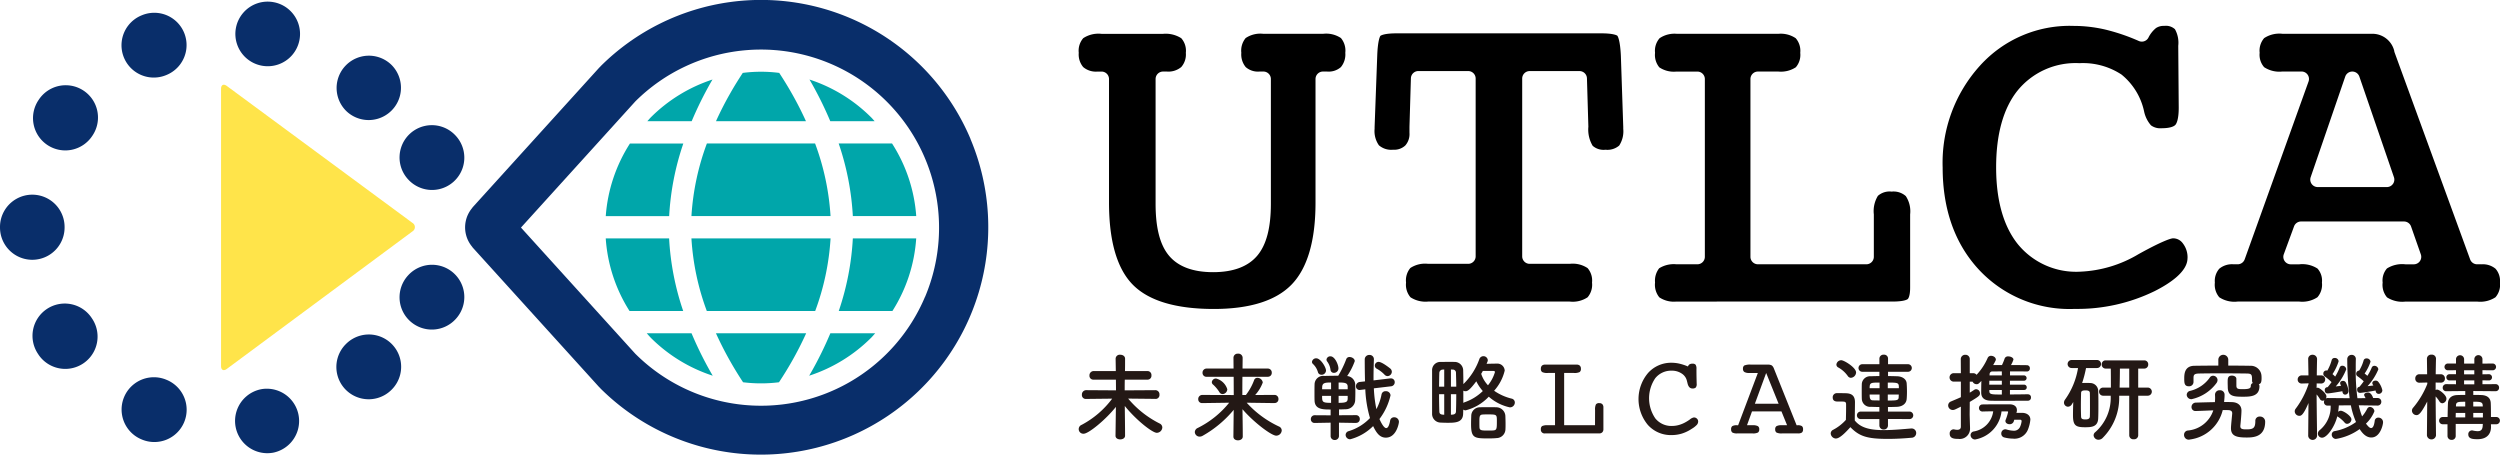 <svg xmlns="http://www.w3.org/2000/svg" xmlns:xlink="http://www.w3.org/1999/xlink" width="295.074" height="53.674" viewBox="0 0 295.074 53.674">
  <defs>
    <clipPath id="clip-path">
      <rect id="長方形_1325" data-name="長方形 1325" width="295.074" height="53.674" fill="none"/>
    </clipPath>
  </defs>
  <g id="グループ_1600" data-name="グループ 1600" transform="translate(0 0)">
    <g id="グループ_1599" data-name="グループ 1599" transform="translate(0 0)" clip-path="url(#clip-path)">
      <path id="パス_888" data-name="パス 888" d="M61.018,10.1,61,10.082a3.812,3.812,0,0,0-5.339,5.442l.023.023A3.812,3.812,0,0,0,61.018,10.1" transform="translate(-14.814 -2.443)" fill="#092e6a"/>
      <path id="パス_889" data-name="パス 889" d="M32.285,53.489l.071-.014A3.812,3.812,0,0,0,30.878,46l-.051.01a3.811,3.811,0,0,0,1.458,7.482ZM16.648,51.906l.066.028a3.812,3.812,0,1,0,2.92-7.042l-.048-.02a3.812,3.812,0,0,0-2.939,7.034Zm-12.12-10,.04.06A3.812,3.812,0,0,0,10.9,37.721l-.029-.043A3.811,3.811,0,1,0,4.528,41.9ZM0,26.851v.071a3.811,3.811,0,1,0,7.623,0v-.052A3.811,3.811,0,0,0,0,26.851M4.592,11.817l-.04.06a3.811,3.811,0,1,0,6.337,4.235l.029-.043a3.811,3.811,0,0,0-6.326-4.252Zm12.163-9.95-.066.028a3.811,3.811,0,1,0,2.927,7.039l.048-.02a3.811,3.811,0,0,0-2.909-7.046ZM32.4.349,32.327.335a3.811,3.811,0,1,0-1.469,7.48l.051.01A3.812,3.812,0,0,0,32.4.349Z" transform="translate(0 -0.071)" fill="#092e6a"/>
      <path id="パス_890" data-name="パス 890" d="M61.047,60.715l.023-.023a3.811,3.811,0,0,0-5.44-5.34l-.023.023a3.811,3.811,0,1,0,5.44,5.34" transform="translate(-14.814 -14.731)" fill="#092e6a"/>
      <path id="パス_891" data-name="パス 891" d="M71.385,49.315l.022-.024a3.811,3.811,0,0,0-5.636-5.133l-.022.024a3.811,3.811,0,0,0,5.636,5.133" transform="translate(-17.597 -11.661)" fill="#092e6a"/>
      <path id="パス_892" data-name="パス 892" d="M71.407,21.556l-.022-.024a3.811,3.811,0,0,0-5.636,5.133l.022.024a3.811,3.811,0,0,0,5.636-5.133" transform="translate(-17.597 -5.513)" fill="#092e6a"/>
      <path id="パス_893" data-name="パス 893" d="M35.826,14.207c0-.457.3-.609.669-.337L58.427,30.047a.58.58,0,0,1,0,.988L36.494,47.282c-.367.272-.668.121-.668-.336Z" transform="translate(-9.735 -3.732)" fill="#ffe44a"/>
      <path id="パス_894" data-name="パス 894" d="M135.029,16.389a26.83,26.83,0,0,0-43.7-8.529l.009.009c-.042.042-.09.073-.13.117L76.291,24.441c-.042.046-.07.1-.109.147a3.594,3.594,0,0,0-.221.3c-.063.1-.12.193-.173.293a3.34,3.34,0,0,0-.149.32c-.044.108-.082.216-.114.326s-.058.218-.08.33-.039.226-.05.342-.016.225-.016.339.005.226.016.339a3.4,3.4,0,0,0,.05.341c.021.111.048.221.08.33s.071.218.114.326a3.34,3.34,0,0,0,.149.32c.053.1.111.2.174.294a3.406,3.406,0,0,0,.22.3c.039.048.067.1.109.148l7.457,8.228L91.2,45.687c.04.044.088.075.13.117l-.009.009a26.843,26.843,0,0,0,43.7-29.424m-5.36,18.649h0a21.005,21.005,0,0,1-34.18,6.728l-.025-.025-7.4-8.167L81.973,26.86l13.49-14.883.025-.025a21.022,21.022,0,0,1,34.18,23.087" transform="translate(-20.483 0)" fill="#092e6a"/>
      <path id="パス_895" data-name="パス 895" d="M134.816,28.666h-7.479a31.718,31.718,0,0,0-1.671-8.569h6.3a18.243,18.243,0,0,1,2.854,8.569m-16.2,19.612a17.237,17.237,0,0,1-4.238,0c-.524-.795-1.076-1.687-1.625-2.668-.54-.961-1.074-2.006-1.578-3.118h10.652c-.538,1.187-1.113,2.3-1.689,3.311-.517.91-1.03,1.73-1.522,2.475M110.1,39.864a29.634,29.634,0,0,1-1.814-8.569h16.422a29.663,29.663,0,0,1-1.813,8.569Zm4.249-28.1a17.015,17.015,0,0,1,4.3,0c.513.782,1.054,1.657,1.593,2.617s1.064,1.986,1.563,3.085H111.184c.533-1.175,1.1-2.273,1.674-3.277.505-.891,1.007-1.692,1.489-2.426m8.534,8.331a29.7,29.7,0,0,1,1.824,8.569H108.287a29.682,29.682,0,0,1,1.823-8.569Zm6.618-3.081c.144.144.272.3.411.453h-5.235a43.353,43.353,0,0,0-2.256-4.575c-.066-.118-.133-.229-.2-.344a18.391,18.391,0,0,1,7.279,4.466m-26.006,0a18.4,18.4,0,0,1,7.28-4.466c-.067.115-.133.226-.2.344a43.359,43.359,0,0,0-2.256,4.575h-5.235c.14-.149.267-.309.411-.453M101.029,20.1h6.3a31.745,31.745,0,0,0-1.671,8.569H98.175a18.251,18.251,0,0,1,2.854-8.569M98.171,31.3h7.481a31.694,31.694,0,0,0,1.663,8.569h-6.333a18.251,18.251,0,0,1-2.81-8.569m5.321,11.728c-.168-.169-.32-.355-.481-.531H108.3a43.162,43.162,0,0,0,2.269,4.608c.078.137.155.267.232.4a18.4,18.4,0,0,1-7.312-4.478m26.006,0a18.393,18.393,0,0,1-7.312,4.478c.077-.133.155-.264.232-.4a43.159,43.159,0,0,0,2.269-4.608h5.292c-.162.176-.312.362-.481.531m2.511-3.159h-6.332a31.694,31.694,0,0,0,1.662-8.569h7.481a18.251,18.251,0,0,1-2.81,8.569" transform="translate(-26.677 -3.16)" fill="#00a6aa"/>
      <path id="パス_896" data-name="パス 896" d="M204.138,9.934a2.194,2.194,0,0,0,1.636-.524,2.351,2.351,0,0,0,.521-1.689,2.321,2.321,0,0,0-.515-1.74,3.14,3.14,0,0,0-2.12-.5h-7.033a3.1,3.1,0,0,0-2.093.5,2.324,2.324,0,0,0-.513,1.74,2.344,2.344,0,0,0,.521,1.688,2.19,2.19,0,0,0,1.636.524h.45a.882.882,0,0,1,.882.882V25.529c0,2.826-.517,4.824-1.582,6.106-1.09,1.312-2.852,1.978-5.236,1.978s-4.141-.661-5.222-1.965c-1.055-1.272-1.567-3.274-1.567-6.119V10.816a.882.882,0,0,1,.882-.882h.45a2.361,2.361,0,0,0,1.7-.535,2.25,2.25,0,0,0,.538-1.678A2.226,2.226,0,0,0,186.933,6a3.419,3.419,0,0,0-2.151-.516h-7.258a3.261,3.261,0,0,0-2.16.511,2.259,2.259,0,0,0-.531,1.73,2.313,2.313,0,0,0,.529,1.683,2.316,2.316,0,0,0,1.684.529h.478a.882.882,0,0,1,.881.882v14.6c0,4.538.951,7.8,2.826,9.69s5.083,2.847,9.543,2.847c4.25,0,7.345-.974,9.2-2.9s2.805-5.174,2.805-9.641v-14.6a.882.882,0,0,1,.882-.882Z" transform="translate(-47.509 -1.489)"/>
      <path id="パス_897" data-name="パス 897" d="M251.443,5.692c-.047-.038-.421-.288-1.883-.288H225.367c-1.462,0-1.836.251-1.9.3,0,0-.307.38-.374,2.363l-.31,8.414v.193a2.913,2.913,0,0,0,.51,1.944,2.226,2.226,0,0,0,1.675.521,1.911,1.911,0,0,0,1.438-.5,2.031,2.031,0,0,0,.493-1.492v-.7l.169-5.737a.882.882,0,0,1,.882-.856h5.879a.882.882,0,0,1,.882.882V31.726a.882.882,0,0,1-.882.882h-4.726a3.15,3.15,0,0,0-2.1.492,2.279,2.279,0,0,0-.508,1.72,2.288,2.288,0,0,0,.523,1.735,3.248,3.248,0,0,0,2.084.506h16.71a3.151,3.151,0,0,0,2.113-.506,2.29,2.29,0,0,0,.522-1.735,2.245,2.245,0,0,0-.523-1.706,3.147,3.147,0,0,0-2.112-.506h-4.726a.882.882,0,0,1-.882-.882V10.739a.882.882,0,0,1,.882-.882h5.879a.882.882,0,0,1,.882.856l.168,5.711a3.735,3.735,0,0,0,.507,2.252,1.94,1.94,0,0,0,1.51.465,2.131,2.131,0,0,0,1.62-.493,3.076,3.076,0,0,0,.48-1.972V16.45l-.281-8.382c-.09-1.984-.4-2.36-.415-2.376" transform="translate(-60.54 -1.468)"/>
      <path id="パス_898" data-name="パス 898" d="M296.27,37.081c1.376,0,1.731-.245,1.789-.294.029-.025.283-.274.283-1.356V26.795a3.26,3.26,0,0,0-.511-2.16,2.172,2.172,0,0,0-1.673-.531,2.073,2.073,0,0,0-1.62.5,3.434,3.434,0,0,0-.481,2.188V31.8a.882.882,0,0,1-.882.882h-12.8a.882.882,0,0,1-.882-.882V10.816a.882.882,0,0,1,.882-.882h2.42a3.194,3.194,0,0,0,2.055-.506,2.245,2.245,0,0,0,.522-1.706A2.256,2.256,0,0,0,284.836,6a3.136,3.136,0,0,0-2.041-.52H270.811a3.134,3.134,0,0,0-2.041.52,2.252,2.252,0,0,0-.537,1.722,2.308,2.308,0,0,0,.505,1.716,3.082,3.082,0,0,0,2.017.5h2.475a.882.882,0,0,1,.882.882V31.8a.882.882,0,0,1-.882.882h-2.475a3.248,3.248,0,0,0-2.037.474,2.39,2.39,0,0,0-.485,1.682,2.358,2.358,0,0,0,.505,1.745,3.083,3.083,0,0,0,2.017.5Z" transform="translate(-72.889 -1.489)"/>
      <path id="パス_899" data-name="パス 899" d="M343.752,31.625a2.691,2.691,0,0,0-.551-1.754,1.41,1.41,0,0,0-1.155-.6c-.117,0-.864.091-4.06,1.859a14.577,14.577,0,0,1-6.94,2.08,8.873,8.873,0,0,1-7.36-3.293c-1.675-2.121-2.525-5.158-2.525-9.025,0-3.885.84-6.921,2.5-9.024A8.822,8.822,0,0,1,330.99,8.6a8.284,8.284,0,0,1,4.965,1.341,7.66,7.66,0,0,1,2.666,4.334,3.607,3.607,0,0,0,.819,1.664,1.827,1.827,0,0,0,1.227.341c1.112,0,1.51-.249,1.65-.4.092-.1.395-.536.395-2.013l-.056-7.308a3.278,3.278,0,0,0-.388-1.965,1.572,1.572,0,0,0-1.262-.395,1.636,1.636,0,0,0-.979.258,3.423,3.423,0,0,0-.9,1.145.879.879,0,0,1-1.123.38,23.261,23.261,0,0,0-3.982-1.355,16.576,16.576,0,0,0-3.74-.427,14.254,14.254,0,0,0-11.054,4.723,17.067,17.067,0,0,0-4.38,11.978c0,4.977,1.454,9.052,4.319,12.113a14.614,14.614,0,0,0,11.284,4.588,20.76,20.76,0,0,0,9.421-2.1c1.767-.89,3.875-2.285,3.875-3.882" transform="translate(-85.558 -1.143)"/>
      <path id="パス_900" data-name="パス 900" d="M390.4,32.684h-.478a.881.881,0,0,1-.828-.579L380.18,7.686a.862.862,0,0,1-.048-.209,2.657,2.657,0,0,0-2.64-2h-10.55a3.253,3.253,0,0,0-2.16.512,2.258,2.258,0,0,0-.531,1.73,2.213,2.213,0,0,0,.531,1.7,3.258,3.258,0,0,0,2.16.511h2.251a.881.881,0,0,1,.829,1.18L362.484,32.1a.883.883,0,0,1-.83.584h-.478a2.353,2.353,0,0,0-1.689.521,2.195,2.195,0,0,0-.524,1.636,2.287,2.287,0,0,0,.523,1.735,3.25,3.25,0,0,0,2.168.506h7.258a3.254,3.254,0,0,0,2.16-.511,2.256,2.256,0,0,0,.531-1.73,2.127,2.127,0,0,0-.525-1.654,3.312,3.312,0,0,0-2.166-.5h-.985A.882.882,0,0,1,367.1,31.5l1.21-3.291a.881.881,0,0,1,.827-.578H381.29a.882.882,0,0,1,.832.59l1.153,3.292a.881.881,0,0,1-.832,1.173h-.985a3.367,3.367,0,0,0-2.181.489,2.155,2.155,0,0,0-.51,1.667,2.288,2.288,0,0,0,.516,1.743,3.305,3.305,0,0,0,2.175.5h8.467a3.257,3.257,0,0,0,2.16-.511,2.256,2.256,0,0,0,.532-1.73,2.192,2.192,0,0,0-.525-1.636,2.349,2.349,0,0,0-1.688-.521M379.982,23.2a.882.882,0,0,1-.717.369h-8.159a.882.882,0,0,1-.834-1.168l4.08-11.872a.882.882,0,0,1,1.668,0L380.1,22.4a.88.88,0,0,1-.116.8" transform="translate(-97.545 -1.489)"/>
      <path id="パス_901" data-name="パス 901" d="M183.9,62.7l-3.236-.034A11.642,11.642,0,0,0,184.37,65.6a.531.531,0,0,1,.327.473.665.665,0,0,1-.654.631c-.519,0-2.435-1.5-3.776-3.168.011,1.184.033,2.435.033,3.507,0,.293-.282.439-.575.439-.271,0-.553-.135-.553-.428v-.011l.045-3.4c-1.2,1.51-3.224,3.168-3.8,3.168a.543.543,0,0,1-.237-1.049,10.734,10.734,0,0,0,3.6-3.089l-3.089.034h-.012a.451.451,0,0,1-.473-.485.511.511,0,0,1,.485-.552l3.539.023-.011-1.263h-2.649a.451.451,0,0,1-.473-.485.5.5,0,0,1,.473-.529h2.638l-.023-1.454v-.011a.484.484,0,0,1,.542-.462c.293,0,.575.158.575.473,0,.519,0,.992-.012,1.454h2.672a.465.465,0,0,1,.451.508.459.459,0,0,1-.451.507h-2.694c-.012.395-.012.812-.012,1.263l3.641-.023a.487.487,0,0,1,.462.529.46.46,0,0,1-.452.508Z" transform="translate(-47.509 -15.62)" fill="#231815"/>
      <path id="パス_902" data-name="パス 902" d="M203.058,63.155l-3.292-.045a11.915,11.915,0,0,0,3.81,2.807.512.512,0,0,1,.327.473.654.654,0,0,1-.654.609c-.564,0-2.694-1.612-3.979-3.123.012,1.071.034,2.142.034,3.224,0,.3-.282.451-.564.451s-.541-.146-.541-.439V67.1l.034-3.145A13.093,13.093,0,0,1,194.592,67a.741.741,0,0,1-.372.113.564.564,0,0,1-.575-.541.557.557,0,0,1,.35-.485A11.1,11.1,0,0,0,197.7,63.11l-3.167.045h-.012a.446.446,0,0,1-.473-.462.476.476,0,0,1,.485-.5l3.708.012-.011-2.153h-3.191a.457.457,0,0,1-.484-.473.476.476,0,0,1,.484-.5h3.179l-.011-1.274a.491.491,0,0,1,.53-.485.5.5,0,0,1,.552.485c0,.428-.011.846-.011,1.274h2.987a.461.461,0,0,1,.462.485.455.455,0,0,1-.462.484h-3c-.011.722-.011,1.432-.011,2.153h.417a6.6,6.6,0,0,0,.97-1.747.4.4,0,0,1,.394-.282.644.644,0,0,1,.631.552,4.523,4.523,0,0,1-.9,1.477l2.288-.012a.462.462,0,0,1,.462.485.443.443,0,0,1-.451.473Zm-6.516-1.3a4.3,4.3,0,0,0-.722-.868.391.391,0,0,1-.169-.315.488.488,0,0,1,.508-.417,1.885,1.885,0,0,1,1.319,1.263.589.589,0,0,1-.553.575.445.445,0,0,1-.383-.237" transform="translate(-52.621 -15.578)" fill="#231815"/>
      <path id="パス_903" data-name="パス 903" d="M217.772,65.55l-2-.034V67.06a.479.479,0,0,1-.5.5.464.464,0,0,1-.485-.5V65.516l-1.872.034h-.011a.431.431,0,0,1-.451-.451.449.449,0,0,1,.462-.462l1.872.012v-.687c-.9,0-1.849,0-1.894-1.038-.011-.237-.011-.529-.011-.834,0-.406,0-.812.011-1.094A1.01,1.01,0,0,1,214.028,60c.508-.011,1.082-.023,1.658-.023a11.853,11.853,0,0,0,.947-1.961.389.389,0,0,1,.395-.248c.282,0,.609.2.609.485a7.7,7.7,0,0,1-.9,1.759,1.043,1.043,0,0,1,.947.9c.011.248.023.62.023.992s-.012.744-.023,1a1.111,1.111,0,0,1-1.139,1.026c-.248.011-.507.023-.766.023v.687l2-.012a.44.44,0,0,1,.451.462.428.428,0,0,1-.44.451Zm-4.07-5.693a.413.413,0,0,1-.417-.315,2.112,2.112,0,0,0-.575-.947.333.333,0,0,1-.124-.259.487.487,0,0,1,.507-.417c.519,0,1.15,1.071,1.15,1.443a.524.524,0,0,1-.541.5m1.139.913c-.71,0-1.014.045-1.049.5,0,.09-.011.192-.011.3h1.06Zm0,1.578h-1.06c0,.71.011.823,1.06.823Zm-.068-3.078a2.037,2.037,0,0,0-.395-.981.39.39,0,0,1-.079-.225.443.443,0,0,1,.473-.384c.519,0,.936.993.936,1.409a.524.524,0,0,1-.53.541.391.391,0,0,1-.406-.36m2.029,1.984c-.011-.417-.282-.484-1.071-.484v.8H216.8Zm0,1.094h-1.071v.823c.947,0,1.06-.135,1.071-.508Zm3.089-.891a15.038,15.038,0,0,0,.3,2.458,6.216,6.216,0,0,0,.609-1.748.468.468,0,0,1,.484-.372.533.533,0,0,1,.575.485,7.286,7.286,0,0,1-1.308,2.8c.181.406.519,1.071.8,1.071.192,0,.35-.271.462-.891a.459.459,0,0,1,.473-.384.539.539,0,0,1,.564.541c0,.181-.3,1.861-1.545,1.861-.733,0-1.127-.586-1.5-1.364a5.947,5.947,0,0,1-2.705,1.556.528.528,0,0,1-.541-.508.468.468,0,0,1,.361-.451,5.8,5.8,0,0,0,2.514-1.545,14.05,14.05,0,0,1-.553-3.393l-.552.068c-.034,0-.068.011-.09.011a.426.426,0,0,1-.462-.439.508.508,0,0,1,.462-.508l.609-.068c-.023-.868-.034-1.747-.034-2.6a.524.524,0,0,1,.553-.519.5.5,0,0,1,.529.53v.023c-.023.642-.045,1.364-.045,2.1v.35l1.973-.237h.079a.437.437,0,0,1,.451.451.479.479,0,0,1-.451.485Zm1.251-1.623a3.813,3.813,0,0,0-.9-.687.416.416,0,0,1-.237-.372.442.442,0,0,1,.451-.44c.406,0,1.364.778,1.375.789a.51.51,0,0,1,.181.383.527.527,0,0,1-.5.508.51.51,0,0,1-.372-.181" transform="translate(-57.734 -15.628)" fill="#231815"/>
      <path id="パス_904" data-name="パス 904" d="M235.764,64.512c-.023,1.071-.969,1.071-1.86,1.071-.27,0-.552-.011-.823-.023a1.022,1.022,0,0,1-.981-1.06V59.417a.974.974,0,0,1,1.049-1.015c.395,0,.733-.011,1.06-.011.169,0,.327,0,.5.011a1.007,1.007,0,0,1,1.06.97c.012.5.023,1.06.023,1.646a7.67,7.67,0,0,0,1.883-2.942.514.514,0,0,1,1,.112.447.447,0,0,1-.045.2l-.1.237c.383-.011.766-.023,1.183-.023a.868.868,0,0,1,.958.823,5.449,5.449,0,0,1-1.251,2.378,6.2,6.2,0,0,0,2.052.925.472.472,0,0,1,.395.462.58.58,0,0,1-.586.575,5.477,5.477,0,0,1-2.491-1.263,5.651,5.651,0,0,1-2.728,1.612.446.446,0,0,1-.282-.09Zm-2.232-5.219-.158.012a.408.408,0,0,0-.417.35c-.023.5-.023,1.071-.034,1.668h.609Zm0,2.92h-.609c0,.721.012,1.431.034,2.062.011.226.124.327.417.35.057,0,.1.012.158.012Zm1.421-.891c0-.6-.023-1.184-.034-1.68a.369.369,0,0,0-.395-.338c-.067,0-.135-.012-.2-.012v2.03Zm-.474,3.3c.294-.011.429-.146.44-.36.023-.6.034-1.319.034-2.052h-.631v2.424Zm1.308-1.387c.045-.023.079-.045.135-.068a5.791,5.791,0,0,0,2.164-1.33,5.141,5.141,0,0,1-.767-1.15c-.744.992-1.025,1.173-1.274,1.173a.5.5,0,0,1-.259-.068Zm3.89,4.16c-.259.023-.575.034-.891.034-1.691,0-2.086-.023-2.086-1.68,0-.338.011-.677.023-.981a1.016,1.016,0,0,1,1.037-1.014c.293-.011.642-.011.992-.011s.677,0,.925.011a1.082,1.082,0,0,1,1.071,1c.012.293.023.631.023.958,0,.214,0,.417-.011.609a1.071,1.071,0,0,1-1.082,1.071m.068-2.074c0-.7-.034-.722-1.026-.722-.226,0-.451,0-.62.012-.406.011-.417.237-.417.856,0,.248,0,.5.011.677.023.36.282.36,1.026.36.214,0,.428,0,.575-.011.451-.034.451-.192.451-1.173m-1.658-5.851c-.056.113-.124.226-.192.338a3.6,3.6,0,0,0,.8,1.353,4.453,4.453,0,0,0,.823-1.556c0-.09-.056-.135-.2-.135Z" transform="translate(-63.071 -15.683)" fill="#231815"/>
      <path id="パス_905" data-name="パス 905" d="M256.129,64.454a1.369,1.369,0,0,1,.1-.664.44.44,0,0,1,.39-.151.491.491,0,0,1,.369.127.546.546,0,0,1,.124.394v2.547a.514.514,0,0,1-.13.374.483.483,0,0,1-.363.133h-6.395a.435.435,0,0,1-.493-.493.417.417,0,0,1,.147-.373,1.4,1.4,0,0,1,.668-.1h.856V60.079h-.856a1.335,1.335,0,0,1-.661-.106.439.439,0,0,1-.154-.387.49.49,0,0,1,.127-.373.555.555,0,0,1,.393-.12h3.7a.532.532,0,0,1,.377.123.488.488,0,0,1,.13.37.439.439,0,0,1-.154.387,1.376,1.376,0,0,1-.675.106h-1.15v6.169h3.643Z" transform="translate(-67.863 -16.058)" fill="#231815"/>
      <path id="パス_906" data-name="パス 906" d="M271.392,59.24a.5.5,0,0,1,.192-.261.693.693,0,0,1,.356-.075.443.443,0,0,1,.355.123.854.854,0,0,1,.1.507c0,.448.005.864.014,1.25s.014.553.014.5a.632.632,0,0,1-.11.435.534.534,0,0,1-.39.113q-.452,0-.589-.644c-.032-.127-.057-.226-.075-.294a1.4,1.4,0,0,0-.623-.838,2.051,2.051,0,0,0-1.157-.326,2.4,2.4,0,0,0-1.944.886,4.2,4.2,0,0,0,.01,4.753,2.434,2.434,0,0,0,1.962.886,3.05,3.05,0,0,0,.808-.113,3.525,3.525,0,0,0,.808-.339,4.484,4.484,0,0,0,.507-.325,1.021,1.021,0,0,1,.459-.229.5.5,0,0,1,.36.14.462.462,0,0,1,.147.346.6.6,0,0,1-.161.394,2.75,2.75,0,0,1-.6.464,4.521,4.521,0,0,1-1.157.559,4.141,4.141,0,0,1-1.226.179,3.635,3.635,0,0,1-2.793-1.2,4.772,4.772,0,0,1,.013-6.117,3.645,3.645,0,0,1,2.807-1.219,4.017,4.017,0,0,1,.921.11,6.135,6.135,0,0,1,.989.328" transform="translate(-72.163 -15.979)" fill="#231815"/>
      <path id="パス_907" data-name="パス 907" d="M283.717,60.08h-1a1.109,1.109,0,0,1-.586-.113.424.424,0,0,1-.168-.38.446.446,0,0,1,.147-.387,1.765,1.765,0,0,1,.8-.106h1.952a.92.92,0,0,1,.51.1.854.854,0,0,1,.243.366l2.678,6.69h.116a.894.894,0,0,1,.507.1.436.436,0,0,1,.137.37.478.478,0,0,1-.13.387.8.8,0,0,1-.486.106H286.58a1.328,1.328,0,0,1-.668-.106.446.446,0,0,1-.147-.387.4.4,0,0,1,.16-.366,1.2,1.2,0,0,1,.607-.106h.637l-.664-1.63h-3.478l-.589,1.63h.664a1.237,1.237,0,0,1,.616.106.4.4,0,0,1,.165.366.446.446,0,0,1-.147.387,1.268,1.268,0,0,1-.647.106h-1.8a1.076,1.076,0,0,1-.582-.106.451.451,0,0,1-.144-.387.424.424,0,0,1,.144-.37,1.032,1.032,0,0,1,.554-.1h.13Zm-.349,3.629h2.8L284.7,60.08Z" transform="translate(-76.24 -16.058)" fill="#231815"/>
      <path id="パス_908" data-name="パス 908" d="M297.324,67.38a.638.638,0,0,1-.62-.6.483.483,0,0,1,.282-.428,5.388,5.388,0,0,0,1.51-1.173c.011-.507.023-.947.023-1.375v-.462c0-.293-.135-.327-.518-.327h-.44c-.214,0-.62-.011-.62-.485a.483.483,0,0,1,.473-.507c.406,0,.722,0,1.093.011.722.023,1.06.339,1.06,1.06,0,.654-.023,1.432-.023,2.153.711.9,1.872,1.138,3.439,1.138,1.127,0,2.356-.124,3.213-.192h.056a.527.527,0,0,1,.541.541.553.553,0,0,1-.564.553c-.71.068-1.747.135-2.773.135-2.446,0-3.37-.293-4.431-1.387-.564.631-1.262,1.341-1.7,1.341m1.376-7.4a3.378,3.378,0,0,0-1.1-.981.394.394,0,0,1-.226-.35.577.577,0,0,1,.575-.507c.339,0,1.748.868,1.748,1.443a.658.658,0,0,1-.609.631.445.445,0,0,1-.383-.237m4.757,5.1v.755a.48.48,0,0,1-.508.485.485.485,0,0,1-.507-.485V65.08h-2.176a.435.435,0,0,1-.473-.44.442.442,0,0,1,.473-.44h2.176v-.541c-.339,0-.666-.011-1-.023a.974.974,0,0,1-1.071-.913c-.012-.3-.012-.62-.012-.925s0-.62.012-.9a.982.982,0,0,1,1.06-.868c.315-.012.665-.023,1.014-.023V59.5h-2a.446.446,0,1,1,0-.891h2v-.665a.477.477,0,0,1,.519-.462.458.458,0,0,1,.5.462v.665h2.322a.447.447,0,1,1,0,.891h-2.322v.508c.372,0,.744.011,1.1.023.586.023,1.071.338,1.1.846.023.315.034.654.034.981,0,.3-.011.586-.034.856-.045.53-.473.9-1.172.924-.35.012-.687.023-1.037.023V64.2h2.5a.445.445,0,0,1,.485.44.439.439,0,0,1-.485.44Zm-.992-4.3c-1.06,0-1.173.012-1.173.665h1.173Zm0,1.409h-1.173c0,.417.045.687.383.687.248.012.508.012.789.012Zm2.277-.744c0-.631,0-.665-1.308-.665v.665Zm-1.308.744v.71c1.014,0,1.263-.011,1.285-.36,0-.113.011-.226.011-.35Z" transform="translate(-80.626 -15.62)" fill="#231815"/>
      <path id="パス_909" data-name="パス 909" d="M325.163,62.165a.342.342,0,0,1,.35.372.354.354,0,0,1-.36.383c-.846,0-1.917.012-2.931.012-.507,0-1,0-1.443-.012-.665-.011-1.127-.27-1.139-.947,0-.338,0-.879.023-1.387-.36.36-.383.383-.575.383a.5.5,0,0,1-.462-.3h-.338v1.3c.181-.1.35-.214.519-.326a.4.4,0,0,1,.237-.079.472.472,0,0,1,.451.473c0,.271-.09.361-1.206,1.026,0,.722-.012,1.285-.012,1.454s.034,1.206.045,1.6v.045a1.216,1.216,0,0,1-1.387,1.263c-.439,0-1.014-.023-1.014-.609a.474.474,0,0,1,.44-.519.32.32,0,0,1,.1.011,1.64,1.64,0,0,0,.35.045c.226,0,.428-.079.428-.372V63.619c-.733.372-.789.395-.958.395a.541.541,0,0,1-.541-.541.506.506,0,0,1,.327-.462c.417-.181.812-.338,1.173-.507V60.665h-.9a.5.5,0,0,1,0-.992h.9l-.011-1.646a.516.516,0,0,1,.541-.529.5.5,0,0,1,.519.529v1.646h.406a.465.465,0,0,1,.395.192,6.913,6.913,0,0,0,1.308-1.984.421.421,0,0,1,.417-.259c.271,0,.553.192.553.44,0,.056,0,.1-.316.653h1.038a7.079,7.079,0,0,0,.326-.8.423.423,0,0,1,.429-.225c.282,0,.6.157.6.372a3.1,3.1,0,0,1-.293.653c.688,0,1.352,0,1.883.012a.352.352,0,0,1,.35.383.342.342,0,0,1-.361.36h-.011c-.553-.011-1.263-.011-1.973-.011v.473H324.7a.316.316,0,0,1,0,.631h-1.668v.462H324.7a.31.31,0,0,1,.315.327.3.3,0,0,1-.315.3h-1.668v.529c.744,0,1.5-.011,2.119-.023Zm-1.679,3.191a.5.5,0,0,1-.5.338c-.248,0-.485-.146-.485-.372a.285.285,0,0,1,.023-.135,5.516,5.516,0,0,0,.293-.936c0-.045-.034-.068-.09-.068h-.687a3.8,3.8,0,0,1-3.123,3.314.534.534,0,0,1-.53-.519.444.444,0,0,1,.372-.428,2.765,2.765,0,0,0,2.3-2.378c-.451,0-.9.011-1.24.022h-.011a.405.405,0,0,1-.429-.417.412.412,0,0,1,.429-.417c.552-.012,1.556-.012,2.367-.012h.88c.428.012.8.226.8.677a.728.728,0,0,1-.023.214c-.012.034-.023.068-.034.113h.711c.564.023.935.327.935.8a4.191,4.191,0,0,1-.3,1.207,1.707,1.707,0,0,1-1.747,1.037,4.412,4.412,0,0,1-1.014-.135.462.462,0,0,1-.372-.462.49.49,0,0,1,.473-.507.756.756,0,0,1,.147.023,3.219,3.219,0,0,0,.811.146.775.775,0,0,0,.778-.44,2.254,2.254,0,0,0,.192-.687c0-.079-.034-.169-.18-.169h-.688Zm-1.409-4.791H320.6c0,.146-.011.3-.011.462h1.488Zm0,1.094H320.6v.124c0,.406.282.406,1.477.406Zm0-2.2-1.094.011a.311.311,0,0,0-.349.327c0,.045-.012.09-.012.135h1.454Z" transform="translate(-85.799 -15.624)" fill="#231815"/>
      <path id="パス_910" data-name="パス 910" d="M335.436,63.579a.551.551,0,0,1-.451.282.486.486,0,0,1-.474-.484.607.607,0,0,1,.113-.339,8.824,8.824,0,0,0,1.545-3.743h-.733a.474.474,0,1,1,0-.947h2.953a.474.474,0,1,1,0,.947h-1.274a13.882,13.882,0,0,1-.462,1.77c.17-.011.339-.011.5-.011s.327,0,.484.011a.946.946,0,0,1,.913.947c.023.507.023,1.071.023,1.623s0,1.1-.023,1.589c-.034,1.015-.789,1.06-1.533,1.06-1.094,0-1.443-.17-1.443-1.4,0-.508.012-1.049.034-1.578Zm2.142.282c0-.552,0-1.138-.012-1.6,0-.315-.293-.327-.518-.327-.372,0-.519.068-.519.339-.011.428-.023.969-.023,1.51,0,.44.012.879.023,1.24.012.282.158.338.519.338.282,0,.508-.068.518-.35.012-.338.012-.733.012-1.15m4.633-1.3h-1.183v.09a6.7,6.7,0,0,1-1.984,4.927.7.7,0,0,1-.451.18.572.572,0,0,1-.586-.519.485.485,0,0,1,.192-.372,5.39,5.39,0,0,0,1.826-4.261l.011-.045H339.1a.48.48,0,0,1,0-.958h.947c0-.778,0-1.646-.012-2.243h-.608a.462.462,0,0,1-.462-.485.455.455,0,0,1,.462-.484h4.554a.457.457,0,0,1,.473.484.464.464,0,0,1-.473.485h-.71v2.243H344.4a.479.479,0,0,1,0,.958h-1.127v4.69a.478.478,0,0,1-.529.451.473.473,0,0,1-.53-.451Zm0-3.2h-1.1c0,.552-.012,1.42-.034,2.243h1.138Z" transform="translate(-90.9 -15.856)" fill="#231815"/>
      <path id="パス_911" data-name="パス 911" d="M358.536,64.024a4.586,4.586,0,0,1-3.855,3.472.738.738,0,0,1-.157.023.557.557,0,0,1-.553-.575.5.5,0,0,1,.451-.508,3.474,3.474,0,0,0,3-2.379c-.62.023-1.285.057-2.063.079h-.023a.458.458,0,0,1-.485-.473.514.514,0,0,1,.508-.519c.778-.023,1.533-.045,2.255-.056.012-.169.023-.339.023-.519,0-.124-.011-.248-.011-.383a.528.528,0,0,1,.575-.5.519.519,0,0,1,.552.553v.011c0,.282-.033.564-.056.823.316,0,.62,0,.913.012.654.011,1.138.35,1.138,1,0,.507-.134,1.8-.134,1.8v.057c0,.338.3.36.743.36.79,0,1.027-.169,1.027-.992a.492.492,0,0,1,.529-.519.592.592,0,0,1,.631.6c0,1.815-1.4,1.872-2.175,1.872-1.117,0-1.86-.135-1.86-1.082v-.034c0-.327.124-1.4.146-1.736V64.4c0-.26-.181-.372-.519-.372Zm1.612-2.841c.022.372.248.372.812.372.733,0,.89-.125.89-.384a.342.342,0,0,1,.237-.338.445.445,0,0,1-.09-.3c0-.665-.023-.812-.609-.823-.9-.012-2.052-.023-3.157-.023-.913,0-1.8.011-2.491.023-.609.011-.642.2-.653.5v.508a.514.514,0,0,1-.553.5c-.529,0-.541-.417-.541-.9,0-.507.012-1.51,1.206-1.521.9-.012,1.849-.023,2.818-.023v-.688a.586.586,0,0,1,1.172,0v.688c.891,0,1.77.011,2.6.023a1.265,1.265,0,0,1,1.319,1.15c.012.135.012.225.012.326,0,.564-.135.631-.327.711a.3.3,0,0,1,.079.214c0,1.218-1.049,1.251-1.95,1.251-1.15,0-1.792-.068-1.792-1.15,0-.079-.012-.327-.012-.586,0-.428.012-.755.508-.755.259,0,.519.135.519.383Zm-5.287,1.556a.539.539,0,0,1-.575-.519.49.49,0,0,1,.406-.462A3.962,3.962,0,0,0,357,60.2a.448.448,0,0,1,.395-.226.522.522,0,0,1,.529.5.642.642,0,0,1-.1.326,4.95,4.95,0,0,1-2.965,1.939" transform="translate(-96.188 -15.624)" fill="#231815"/>
      <path id="パス_912" data-name="パス 912" d="M381.678,63.494l-2.21-.034a8.42,8.42,0,0,0,.395,1.308,4.606,4.606,0,0,0,.608-.913.365.365,0,0,1,.316-.2.557.557,0,0,1,.529.507,4.056,4.056,0,0,1-1,1.465c.237.293.417.519.609.519s.35-.237.428-.857a.41.41,0,0,1,.44-.372.536.536,0,0,1,.541.553c0,.282-.327,1.792-1.387,1.792-.711,0-1.162-.677-1.376-.992a6.559,6.559,0,0,1-2.807,1.161.509.509,0,0,1-.485-.519.406.406,0,0,1,.35-.406,6.159,6.159,0,0,0,2.514-1.071,9.781,9.781,0,0,1-.609-1.973l-1.42.012c-.012.259-.045.507-.079.755a.487.487,0,0,1,.316-.124c.3,0,1.251.609,1.251,1.025a.539.539,0,0,1-.508.519.39.39,0,0,1-.293-.146,3.714,3.714,0,0,0-.789-.687.542.542,0,0,1-.079-.056c-.293,1.229-1.218,2.525-1.792,2.525a.49.49,0,0,1-.5-.473.526.526,0,0,1,.2-.406,3.559,3.559,0,0,0,1.308-2.909h-.339a.412.412,0,0,1-.451-.417.51.51,0,0,1,.057-.226.4.4,0,0,1-.215.068.377.377,0,0,1-.315-.192,3.887,3.887,0,0,0-.395-.552c.012,1.781.057,4.881.057,4.881v.012a.527.527,0,0,1-1.049,0v-.012l.034-3.866c-.631,1.488-.89,1.51-1.082,1.51a.544.544,0,0,1-.541-.519.523.523,0,0,1,.124-.338,10.093,10.093,0,0,0,1.51-2.9v-.079l-.778.023h-.023a.458.458,0,0,1-.485-.473.479.479,0,0,1,.508-.485h.766l-.034-1.905v-.011a.488.488,0,0,1,.508-.519.514.514,0,0,1,.541.519v.011s-.023.891-.034,1.905h.508a.457.457,0,0,1,.484.473.468.468,0,0,1-.462.485h-.023l-.518-.011-.012.529a.585.585,0,0,1,.135-.023c.214,0,1.026.654,1.026,1.026a.48.48,0,0,1-.068.248.426.426,0,0,1,.248-.056l2.559.023a41.086,41.086,0,0,1-.282-4.6.512.512,0,0,1,.53-.519.48.48,0,0,1,.484.53v.011c-.011.36-.011.755-.011,1.162a23.26,23.26,0,0,0,.2,3.416l.958-.012c-.169-.338-.169-.349-.169-.371,0-.181.226-.293.451-.293.135,0,.395.045.62.654h.507a.422.422,0,0,1,.451.44.437.437,0,0,1-.451.451ZM377.529,61.8c-.372.068-1.51.259-1.736.259-.045,0-.338,0-.338-.395a.313.313,0,0,1,.282-.338h.056a.313.313,0,0,1,.057-.068c.124-.146.259-.327.406-.53a6.176,6.176,0,0,0-.823-.687.344.344,0,0,1-.146-.293.354.354,0,0,1,.372-.395.322.322,0,0,1,.1.011,5.19,5.19,0,0,0,.508-1.218.339.339,0,0,1,.361-.27.431.431,0,0,1,.462.395,5.85,5.85,0,0,1-.722,1.51,3.881,3.881,0,0,1,.315.293,6.577,6.577,0,0,0,.53-1.06.329.329,0,0,1,.315-.225.457.457,0,0,1,.462.428,6.783,6.783,0,0,1-1.24,2.018c.226-.023.451-.057.631-.079a1.018,1.018,0,0,0-.056-.113.505.505,0,0,1-.057-.192c0-.181.158-.271.327-.271a.372.372,0,0,1,.327.158,2.655,2.655,0,0,1,.327,1.025.4.4,0,0,1-.383.44c-.158,0-.3-.113-.327-.36Zm2.086.192c-.045,0-.338,0-.338-.395a.29.29,0,0,1,.27-.315.331.331,0,0,1,.056-.068c.135-.158.293-.36.452-.586a6.1,6.1,0,0,0-.744-.6.339.339,0,0,1-.146-.282.371.371,0,0,1,.35-.384,4.557,4.557,0,0,0,.519-1.173.33.33,0,0,1,.35-.259.441.441,0,0,1,.473.384,5.363,5.363,0,0,1-.7,1.4,3.663,3.663,0,0,1,.327.271,5.792,5.792,0,0,0,.508-.958.333.333,0,0,1,.326-.226.465.465,0,0,1,.462.417,6.761,6.761,0,0,1-1.274,1.984c.248-.023.5-.056.687-.079-.011-.023-.034-.045-.045-.068a.389.389,0,0,1-.079-.214c0-.181.192-.293.383-.293a.384.384,0,0,1,.293.112,2.379,2.379,0,0,1,.507,1.026.428.428,0,0,1-.428.428.346.346,0,0,1-.35-.3c-.011-.034-.011-.068-.023-.1-.541.113-1.657.282-1.837.282" transform="translate(-101.064 -15.624)" fill="#231815"/>
      <path id="パス_913" data-name="パス 913" d="M393.744,67.012a.539.539,0,0,1-1.071,0V67l.034-3.98c-.721,1.387-.992,1.6-1.262,1.6a.545.545,0,0,1-.541-.519.533.533,0,0,1,.146-.36,10.129,10.129,0,0,0,1.668-2.8v-.169l-.925.023h-.011a.47.47,0,0,1-.485-.5.479.479,0,0,1,.5-.5h.9l-.023-1.838v-.011a.491.491,0,0,1,.541-.462.48.48,0,0,1,.529.462v.011s-.023.846-.034,1.838h.586a.481.481,0,0,1,.5.507.458.458,0,0,1-.473.485H394.3l-.6-.012v.88a.365.365,0,0,1,.192-.045c.248,0,1.082.642,1.082,1.06a.544.544,0,0,1-.485.552.408.408,0,0,1-.327-.2,4.139,4.139,0,0,0-.462-.609c.011,1.759.044,4.577.044,4.577Zm6.482-1.308.012.271v.033c0,.631-.293,1.454-1.6,1.454-.553,0-1.082-.045-1.082-.564a.438.438,0,0,1,.428-.473.3.3,0,0,1,.1.012,2.9,2.9,0,0,0,.575.079c.349,0,.586-.146.6-.677l.012-.18h-3.2v1.4a.461.461,0,0,1-.484.485.467.467,0,0,1-.485-.485V65.7h-.564a.428.428,0,1,1,0-.856h.575c.011-.609.022-1.161.044-1.646.023-.451.293-.924,1.116-.947.282-.012.6-.012.924-.012v-.462l-2.232.022h-.011a.4.4,0,0,1-.417-.417.411.411,0,0,1,.428-.417l1.139.011v-.451h-.755a.367.367,0,1,1,0-.733h.755v-.473l-.958.011a.4.4,0,1,1,0-.8h.958v-.541a.481.481,0,0,1,.958,0v.553h1.207v-.553a.48.48,0,0,1,.958,0v.553l1.206-.012a.4.4,0,1,1,0,.8l-1.206-.011v.485l.733-.012h.011a.364.364,0,0,1,.384.372.355.355,0,0,1-.384.36h-.011l-.733-.011v.462l1.533-.011a.4.4,0,0,1,.428.417.4.4,0,0,1-.417.417h-.011l-2.615-.022v.462c.326,0,.642,0,.924.012.834.023,1.116.451,1.138.947.023.44.023,1.183.023,1.646h.631a.428.428,0,1,1,0,.856Zm-3.032-1.341h-1.116c0,.17-.012.35-.012.53h1.127Zm0-1.319c-.8,0-1.071,0-1.093.417V63.6h1.093Zm1.071-3.72h-1.206v.485h1.206Zm0,1.2h-1.206v.462h1.206Zm.992,2.942c-.011-.406-.315-.428-1.116-.428V63.6h1.127Zm.023.9h-1.138v.53h1.138Z" transform="translate(-106.224 -15.624)" fill="#231815"/>
    </g>
  </g>
</svg>
